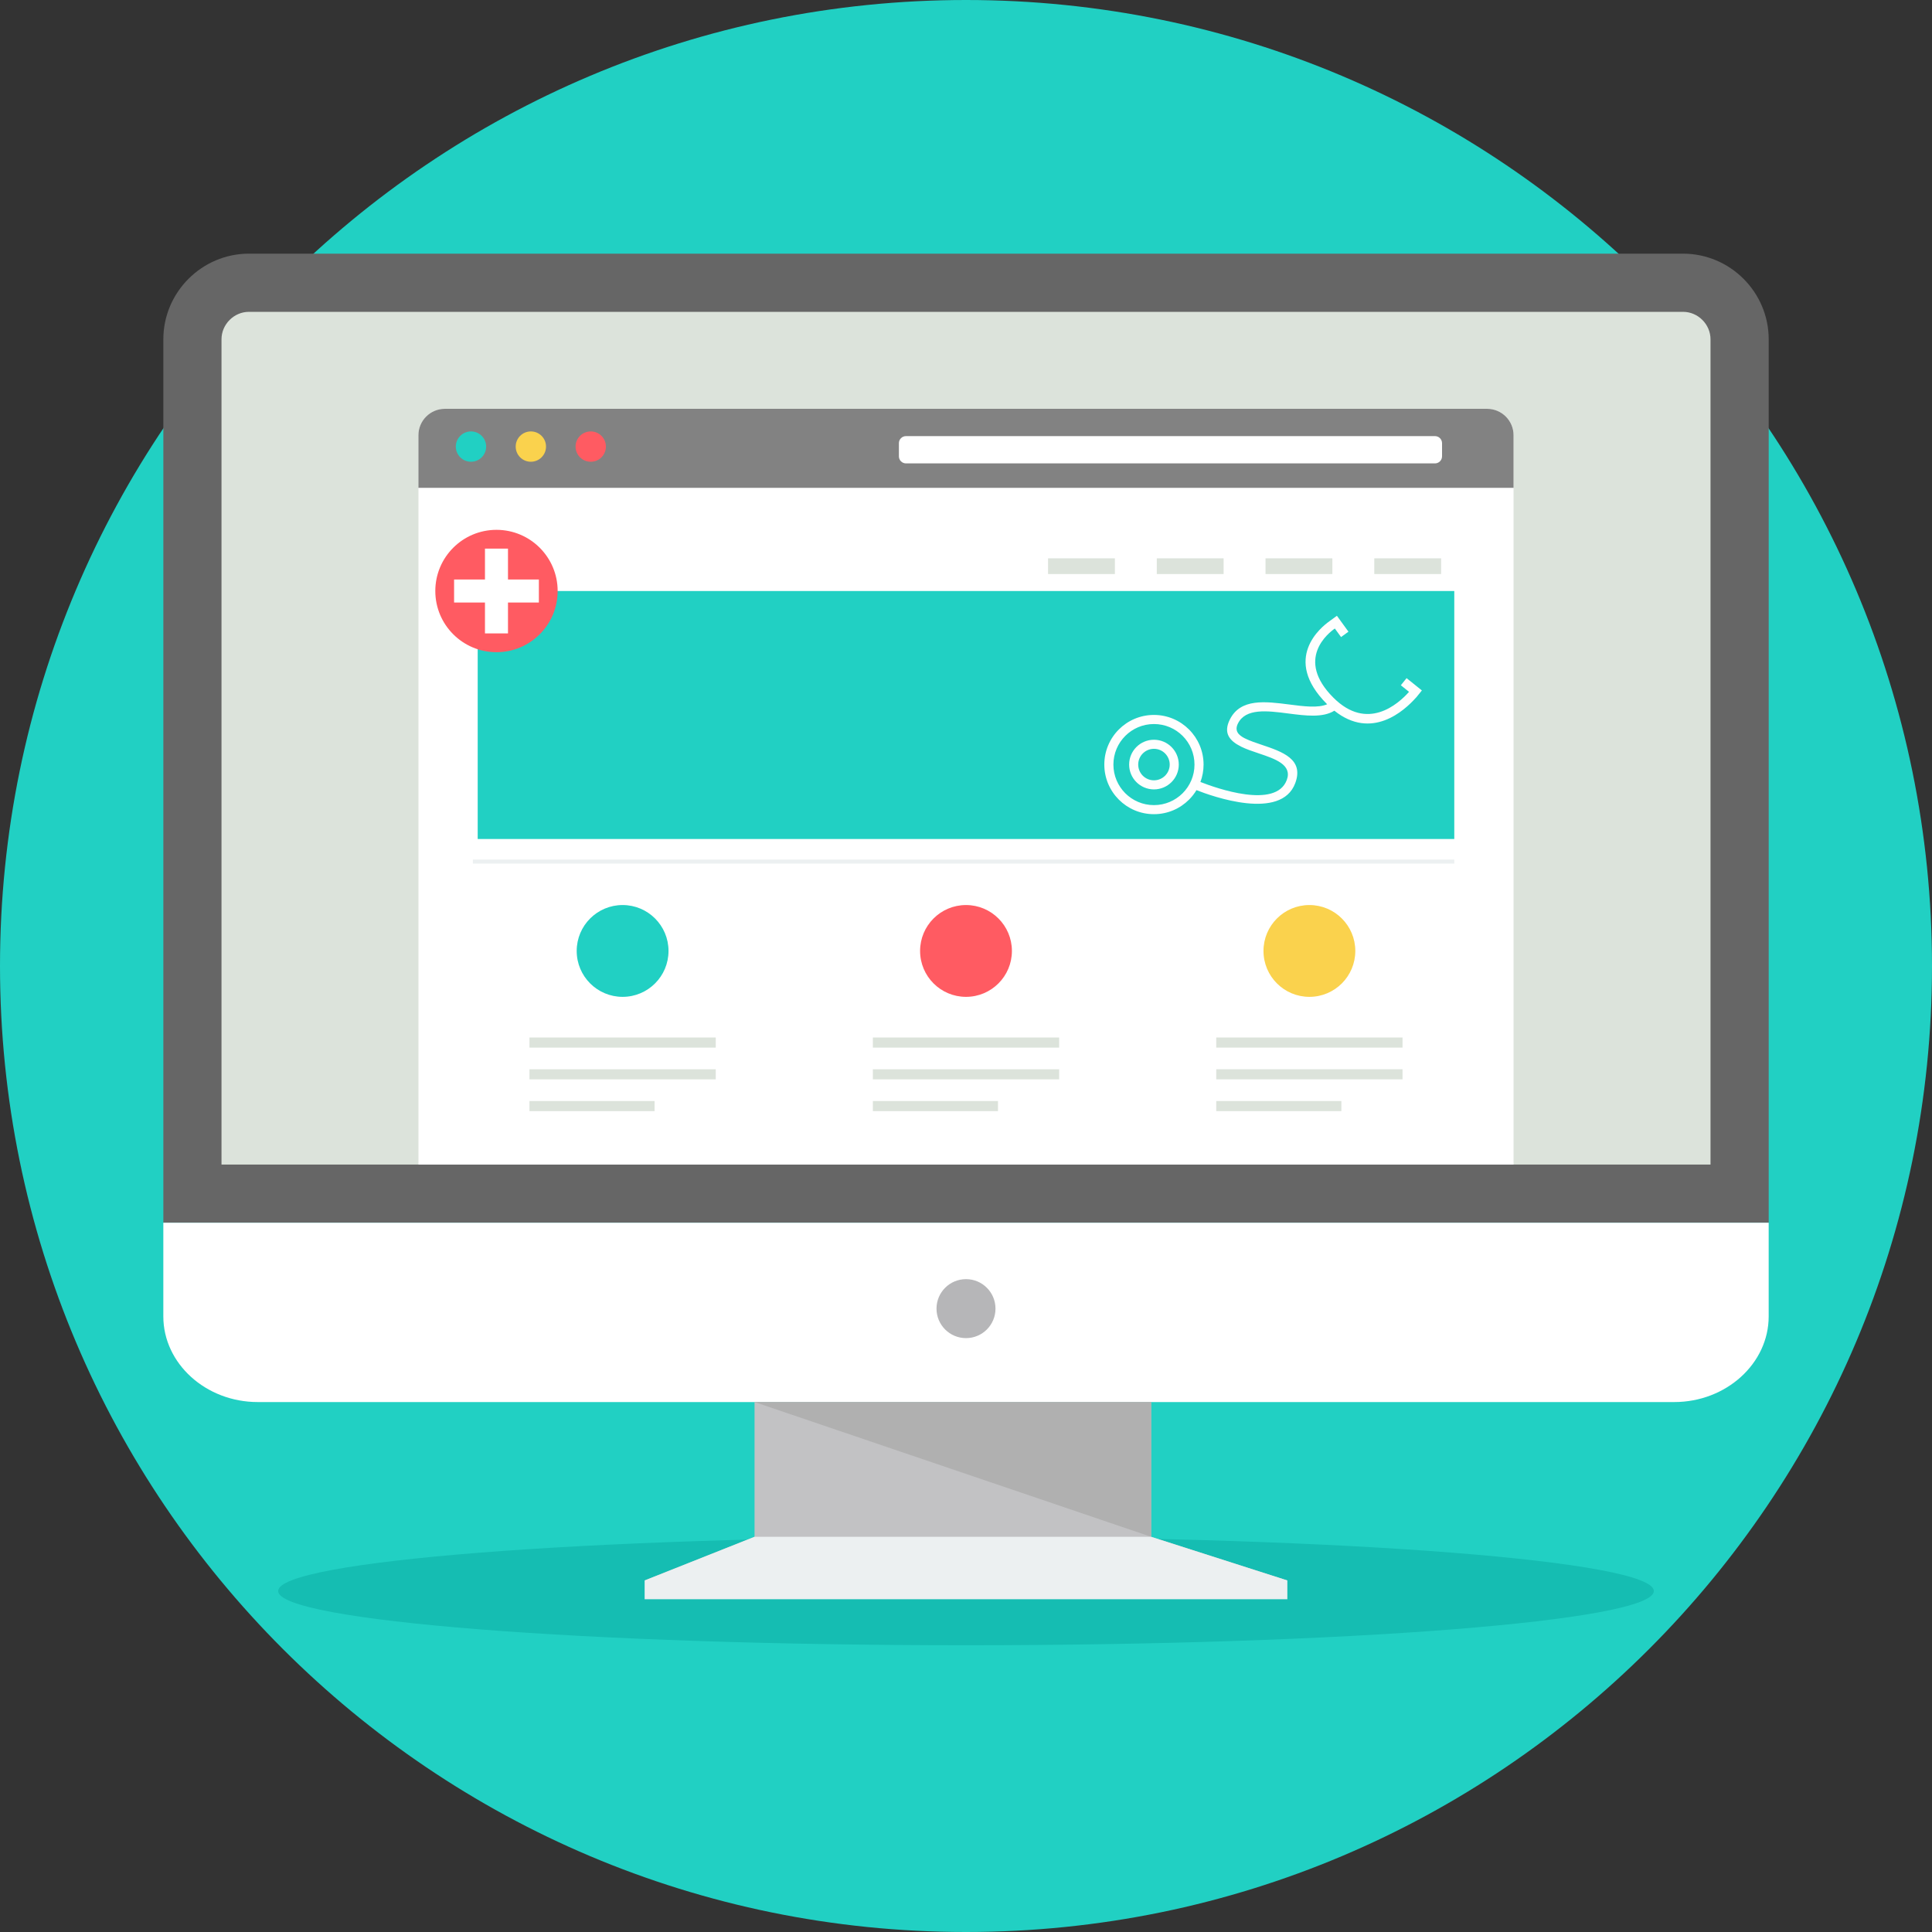 <?xml version="1.0" encoding="iso-8859-1"?>
<!-- Generator: Adobe Illustrator 19.0.0, SVG Export Plug-In . SVG Version: 6.00 Build 0)  -->
<svg version="1.1" id="Layer_1" xmlns="http://www.w3.org/2000/svg" xmlns:xlink="http://www.w3.org/1999/xlink" x="0px" y="0px"
	 viewBox="0 0 512 512" style="enable-background:new 0 0 512 512;" xml:space="preserve">
<rect x="0" y="0" width="512" height="512" fill="#333333" stroke="none"/>
<path style="fill:#21D0C3;" d="M256,0c141.385,0,256,114.615,256,256S397.385,512,256,512S0,397.385,0,256S114.615,0,256,0z"/>
<path style="fill:#15BDB2;" d="M256,407.27c100.67,0,182.284,6.434,182.284,14.369c0,7.935-81.609,14.369-182.284,14.369
	c-100.67,0-182.284-6.434-182.284-14.369C73.716,413.703,155.325,407.27,256,407.27z"/>
<path style="fill:#666666;" d="M65.984,67.222h380.037c12.485,0,22.702,10.217,22.702,22.702V324.03H43.287V89.922
	c0-12.485,10.217-22.702,22.702-22.702L65.984,67.222L65.984,67.222z"/>
<path style="fill:#DCE3DB;" d="M58.695,308.617h394.609V89.927c0-3.977-3.308-7.289-7.284-7.289H65.984
	c-3.977,0-7.284,3.307-7.284,7.289v218.69H58.695z"/>
<g>
	<path style="fill:#FFFFFF;" d="M468.718,324.03v24.826c0,12.49-11.261,22.702-25.024,22.702H68.307
		c-13.764,0-25.024-10.212-25.024-22.702V324.03H468.718z"/>
	<path style="fill:#FFFFFF;" d="M149.561,108.342H362.44h31.689c3.839,0,6.983,3.146,6.983,6.983v41.546v151.746H110.896v-0.005
		V156.872v-41.546c0-3.839,3.141-6.983,6.983-6.983h31.689C149.569,108.342,149.561,108.342,149.561,108.342z"/>
</g>
<path style="fill:#828282;" d="M117.871,108.342h276.253c3.839,0,6.983,3.141,6.983,6.983v13.963h-290.22v-13.963
	C110.887,111.488,114.028,108.342,117.871,108.342z"/>
<path style="fill:#FFFFFF;" d="M240.093,115.575h140.189c1.035,0,1.875,0.84,1.875,1.875v3.478c0,1.035-0.84,1.875-1.875,1.875
	H240.093c-1.035,0-1.875-0.84-1.875-1.875v-3.478C238.218,116.417,239.058,115.575,240.093,115.575z"/>
<path style="fill:#21D0C3;" d="M124.817,114.333c2.217,0,4.018,1.796,4.018,4.018c0,2.222-1.801,4.018-4.018,4.018
	c-2.222,0-4.023-1.796-4.023-4.018C120.795,116.13,122.596,114.333,124.817,114.333z"/>
<path style="fill:#FAD24D;" d="M140.683,114.333c2.222,0,4.018,1.796,4.018,4.018c0,2.222-1.796,4.018-4.018,4.018
	c-2.222,0-4.018-1.796-4.018-4.018C136.665,116.13,138.467,114.333,140.683,114.333z"/>
<path style="fill:#FF5B62;" d="M156.553,114.333c2.217,0,4.018,1.796,4.018,4.018c0,2.222-1.801,4.018-4.018,4.018
	c-2.222,0-4.023-1.796-4.023-4.018C152.53,116.13,154.332,114.333,156.553,114.333z"/>
<g>
	<path style="fill:#21D0C3;" d="M126.596,156.627h258.804v65.716H126.596V156.627z"/>
	<path style="fill:#21D0C3;" d="M164.997,239.844c6.72,0,12.166,5.445,12.166,12.166c0,6.716-5.445,12.166-12.166,12.166
		c-6.716,0-12.166-5.445-12.166-12.166C152.831,245.289,158.276,239.844,164.997,239.844z"/>
</g>
<path style="fill:#FF5B62;" d="M256,239.844c6.716,0,12.166,5.445,12.166,12.166c0,6.716-5.445,12.166-12.166,12.166
	c-6.716,0-12.166-5.445-12.166-12.166C243.834,245.289,249.28,239.844,256,239.844z"/>
<path style="fill:#FAD24D;" d="M347.003,239.844c6.716,0,12.166,5.445,12.166,12.166c0,6.716-5.445,12.166-12.166,12.166
	s-12.166-5.445-12.166-12.166C334.837,245.289,340.283,239.844,347.003,239.844z"/>
<g>
	<path style="fill:#DCE3DB;" d="M140.309,274.951h49.37v2.679h-49.37V274.951z M140.309,291.782h33.163v2.679h-33.163V291.782z
		 M140.309,283.367h49.37v2.675h-49.37V283.367z"/>
	<path style="fill:#DCE3DB;" d="M231.317,274.951h49.37v2.679h-49.37L231.317,274.951L231.317,274.951z M231.317,291.782h33.163
		v2.679h-33.163L231.317,291.782L231.317,291.782z M231.317,283.367h49.37v2.675h-49.37L231.317,283.367L231.317,283.367z"/>
	<path style="fill:#DCE3DB;" d="M322.32,274.951h49.366v2.679H322.32V274.951z M322.32,291.782h33.158v2.679H322.32V291.782z
		 M322.32,283.367h49.366v2.675H322.32V283.367z"/>
</g>
<path style="fill:#ECF0F1;" d="M125.312,227.788h260.092v1.072H125.312C125.312,228.86,125.312,227.788,125.312,227.788z"/>
<path style="fill:#B6B6B8;" d="M256,338.986c4.319,0,7.815,3.496,7.815,7.815c0,4.319-3.496,7.815-7.815,7.815
	c-4.319,0-7.815-3.496-7.815-7.815C248.185,342.482,251.681,338.986,256,338.986z"/>
<path style="fill:#C2C2C4;" d="M305.065,407.27l36.096,11.565H170.839l29.121-11.565v-35.712h105.105V407.27z"/>
<path style="fill:#B0B0B0;" d="M305.065,407.27L199.96,371.557h105.105V407.27z"/>
<path style="fill:#ECF0F1;" d="M199.96,407.27h105.105l36.096,11.565v4.983H256h-85.166v-4.983l29.121-11.565H199.96z"/>
<g>
	<path style="fill:#DCE3DB;" d="M364.2,152.124h17.713v-4.162H364.2V152.124z"/>
	<path style="fill:#DCE3DB;" d="M335.378,152.124h17.713v-4.162h-17.713V152.124z"/>
	<path style="fill:#DCE3DB;" d="M306.561,152.124h17.713v-4.162h-17.713V152.124z"/>
	<path style="fill:#DCE3DB;" d="M277.746,152.124h17.713v-4.162h-17.713V152.124z"/>
</g>
<path style="fill:#FEFEFE;" d="M354.297,163.19l3.058,4.213l-1.963,1.422l-1.644-2.259c-1.612,1.113-10.623,8.083-0.388,18.318
	c8.965,8.965,17.113,1.76,20.05-1.538l-2.171-1.746l1.52-1.889l4.055,3.261l-0.466,0.582l-0.009,0.009l-0.009,0.009l-0.009,0.009
	c-0.153,0.199-0.392,0.503-0.716,0.887l-0.014,0.019l-0.3,0.369l-0.014-0.009c-3.118,3.533-11.764,11.376-21.658,3.496
	c-3.081,1.912-7.612,1.33-12.221,0.735c-5.57-0.721-11.279-1.455-13.33,2.651c-0.956,1.917,0.083,3.067,1.87,3.963l0.005-0.005
	c1.252,0.624,2.803,1.146,4.378,1.677c5.496,1.847,11.307,3.802,8.933,10.18c-3.728,10.013-21.907,3.533-26.175,1.847
	c-0.554,0.919-1.22,1.769-1.972,2.522c-2.378,2.378-5.667,3.852-9.302,3.852c-3.63,0-6.915-1.473-9.293-3.852l-0.005-0.005
	c-2.378-2.378-3.852-5.667-3.852-9.293c0-3.63,1.473-6.923,3.852-9.302c2.378-2.378,5.667-3.852,9.298-3.852
	c3.626,0,6.914,1.473,9.293,3.852l0.005,0.005l0.005,0.005c2.378,2.378,3.852,5.667,3.852,9.293c0,1.621-0.295,3.178-0.831,4.614
	c4.18,1.644,19.985,7.252,22.881-0.522c1.51-4.055-3.09-5.603-7.445-7.062c-1.686-0.564-3.343-1.123-4.688-1.796v-0.005
	c-3.039-1.52-4.758-3.561-2.947-7.182c2.817-5.63,9.372-4.785,15.778-3.963c3.82,0.494,7.579,0.979,10.008-0.065l-0.06-0.056
	c-12.068-12.068-1.445-20.475,0.684-21.962l-0.005-0.005l1.963-1.427v0.005H354.297z M305.809,196.039
	c1.819,0,3.464,0.739,4.651,1.93c1.192,1.192,1.93,2.835,1.93,4.651c0,1.815-0.739,3.464-1.93,4.651
	c-1.192,1.192-2.835,1.926-4.651,1.926c-1.815,0-3.464-0.739-4.651-1.926c-1.192-1.192-1.926-2.835-1.926-4.651
	c0-1.819,0.739-3.464,1.926-4.651C302.349,196.778,303.993,196.039,305.809,196.039z M308.76,199.669
	c-0.753-0.753-1.796-1.224-2.951-1.224c-1.15,0-2.194,0.471-2.951,1.224c-0.753,0.753-1.22,1.797-1.22,2.951
	c0,1.15,0.466,2.194,1.22,2.951c0.753,0.753,1.801,1.22,2.951,1.22c1.15,0,2.194-0.466,2.951-1.22
	c0.753-0.753,1.224-1.801,1.224-2.951C309.985,201.471,309.513,200.427,308.76,199.669z M313.407,195.018
	c-1.94-1.94-4.628-3.141-7.598-3.141c-2.965,0-5.653,1.201-7.598,3.146c-1.94,1.944-3.146,4.628-3.146,7.598
	c0,2.97,1.206,5.653,3.146,7.598c1.944,1.94,4.633,3.146,7.598,3.146c2.965,0,5.653-1.206,7.598-3.146
	c1.944-1.944,3.146-4.628,3.146-7.598s-1.201-5.658-3.141-7.598L313.407,195.018z"/>
<circle style="fill:#FF5B62;" cx="131.573" cy="156.624" r="16.212"/>
<path style="fill:#FFFFFF;" d="M128.522,145.39h6.101v8.184h8.184v6.101h-8.184v8.184h-6.101v-8.184h-8.184v-6.101h8.184V145.39z"/>
<g>
</g>
<g>
</g>
<g>
</g>
<g>
</g>
<g>
</g>
<g>
</g>
<g>
</g>
<g>
</g>
<g>
</g>
<g>
</g>
<g>
</g>
<g>
</g>
<g>
</g>
<g>
</g>
<g>
</g>
</svg>
